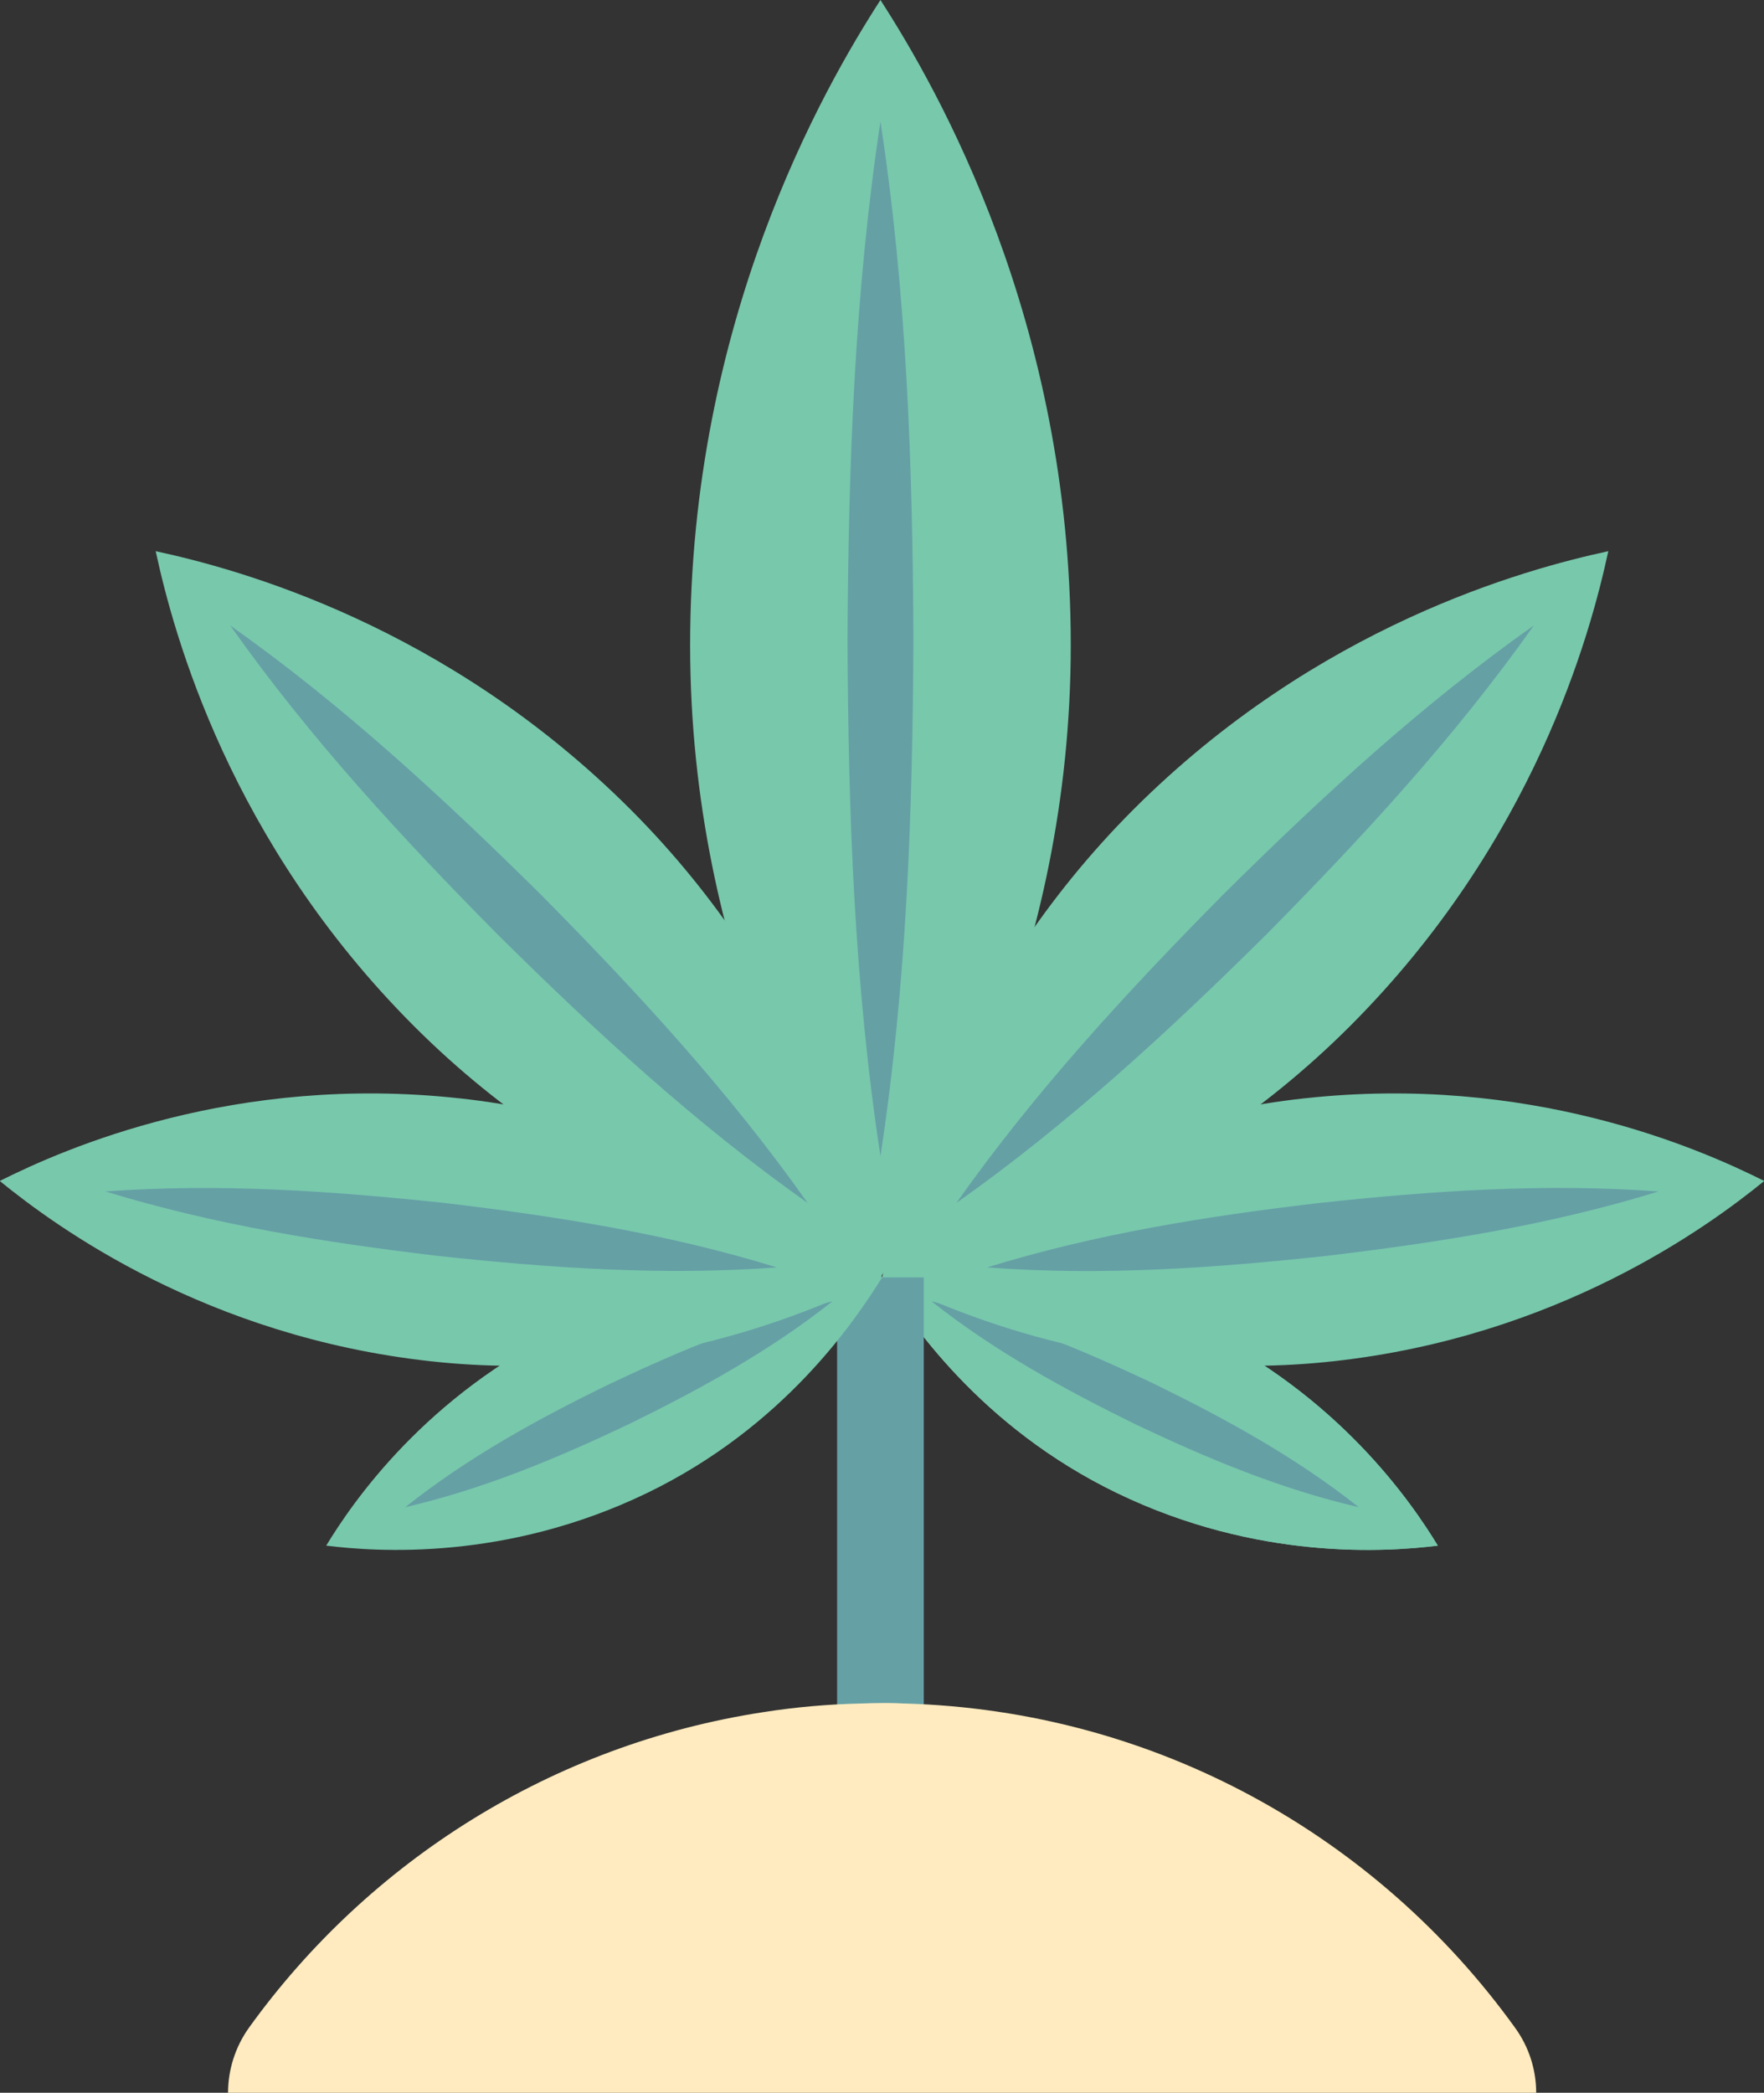 <?xml version="1.0" encoding="UTF-8"?><svg id="Layer_1" xmlns="http://www.w3.org/2000/svg" viewBox="0 0 73.87 87.63"><rect x="0" y="0" width="73.87" height="87.63" fill="#333333" stroke="none"/><defs><style>.cls-1{fill:#78c8ac;}.cls-2{fill:none;stroke:#65a0a5;stroke-miterlimit:10;stroke-width:3.63px;}.cls-3{fill:#65a0a5;}.cls-4{fill:#ffebbf;}</style></defs><g><path class="cls-1" d="M50.13,55.58c-5.75-2.77-11.06-2.33-13.2-2.09,1.14,1.82,4.1,6.25,9.85,9.03,5.91,2.85,11.31,2.46,13.43,2.2-1.11-1.83-4.17-6.29-10.08-9.14Z"/><path class="cls-1" d="M50.13,55.58c-5.75-2.77-11.06-2.33-13.2-2.09,1.14,1.82,4.1,6.25,9.85,9.03,5.91,2.85,11.31,2.46,13.43,2.2-1.11-1.83-4.17-6.29-10.08-9.14Z"/><path class="cls-3" d="M39.01,54.49c3.28,.76,6.34,2.04,9.35,3.47,3,1.47,5.9,3.06,8.54,5.15-3.28-.76-6.34-2.04-9.35-3.47-2.99-1.47-5.9-3.06-8.54-5.15h0Z"/></g><g><path class="cls-1" d="M54.62,45.99c-9.12,1-15.26,5.59-17.68,7.51,2.78,1.35,9.76,4.5,18.89,3.5,9.38-1.03,15.66-5.6,18.05-7.55-2.75-1.38-9.87-4.49-19.25-3.46Z"/><path class="cls-3" d="M69.45,49.89c-4.56,1.41-9.22,2.14-13.93,2.7-4.71,.51-9.42,.84-14.18,.48,4.56-1.41,9.22-2.15,13.93-2.7,4.71-.51,9.42-.83,14.18-.48h0Z"/></g><g><line class="cls-2" x1="36.87" y1="53.49" x2="36.87" y2="72.6"/><g><path class="cls-1" d="M44.84,27.01c0,13.21-5.6,22.72-7.97,26.48-2.37-3.76-7.97-13.27-7.97-26.48,0-13.58,5.57-23.29,7.97-27.01,2.4,3.72,7.97,13.43,7.97,27.01Z"/><path class="cls-3" d="M36.87,5.09c1.1,7.19,1.35,14.41,1.38,21.66-.03,7.25-.28,14.47-1.38,21.66-1.1-7.19-1.35-14.41-1.38-21.66,.04-7.25,.29-14.47,1.38-21.66h0Z"/></g><g><path class="cls-1" d="M47.46,33.9c-7.51,7.52-9.73,16.1-10.52,19.59,3.49-.79,12.08-3.01,19.59-10.52,7.72-7.72,10.07-16.41,10.82-19.89-3.48,.75-12.17,3.1-19.89,10.82Z"/><path class="cls-3" d="M64.23,26.19c-3.32,4.7-7.2,8.89-11.22,12.96-4.07,4.03-8.26,7.9-12.96,11.22,3.32-4.7,7.19-8.89,11.22-12.96,4.07-4.03,8.26-7.9,12.96-11.22h0Z"/></g><g><path class="cls-1" d="M23.74,55.58c5.75-2.77,11.06-2.33,13.2-2.09-1.14,1.82-4.1,6.25-9.85,9.03-5.91,2.85-11.31,2.46-13.43,2.2,1.11-1.83,4.17-6.29,10.08-9.14Z"/><path class="cls-3" d="M34.86,54.49c-2.64,2.09-5.54,3.68-8.54,5.15-3.01,1.43-6.07,2.71-9.35,3.47,2.63-2.09,5.54-3.69,8.54-5.15,3.02-1.43,6.07-2.71,9.35-3.47h0Z"/></g><g><path class="cls-1" d="M26.41,33.9c7.51,7.52,9.73,16.1,10.52,19.59-3.49-.79-12.08-3.01-19.59-10.52-7.72-7.72-10.07-16.41-10.82-19.89,3.48,.75,12.17,3.1,19.89,10.82Z"/><path class="cls-3" d="M9.64,26.19c4.7,3.32,8.89,7.2,12.96,11.22,4.03,4.07,7.9,8.26,11.22,12.96-4.7-3.32-8.89-7.19-12.96-11.22-4.03-4.07-7.9-8.26-11.22-12.96h0Z"/></g><g><path class="cls-1" d="M19.25,45.99c9.12,1,15.26,5.59,17.68,7.51-2.78,1.35-9.76,4.5-18.89,3.5-9.38-1.03-15.66-5.6-18.05-7.55,2.75-1.38,9.87-4.49,19.25-3.46Z"/><path class="cls-3" d="M4.42,49.89c4.76-.35,9.46-.02,14.18,.48,4.71,.56,9.37,1.29,13.93,2.7-4.76,.35-9.46,.03-14.18-.48-4.71-.56-9.37-1.3-13.93-2.7h0Z"/></g><path class="cls-4" d="M63.44,84.9c-5.76-8-15.04-13.28-25.58-13.57-.22-.01-.43-.02-.65-.02h-.27c-.29,0-.58,.01-.87,.02-1.39,.03-2.75,.15-4.09,.36-8.85,1.35-16.54,6.25-21.55,13.21-.58,.81-.88,1.77-.88,2.73h54.78c0-.96-.3-1.92-.89-2.73Z"/></g></svg>